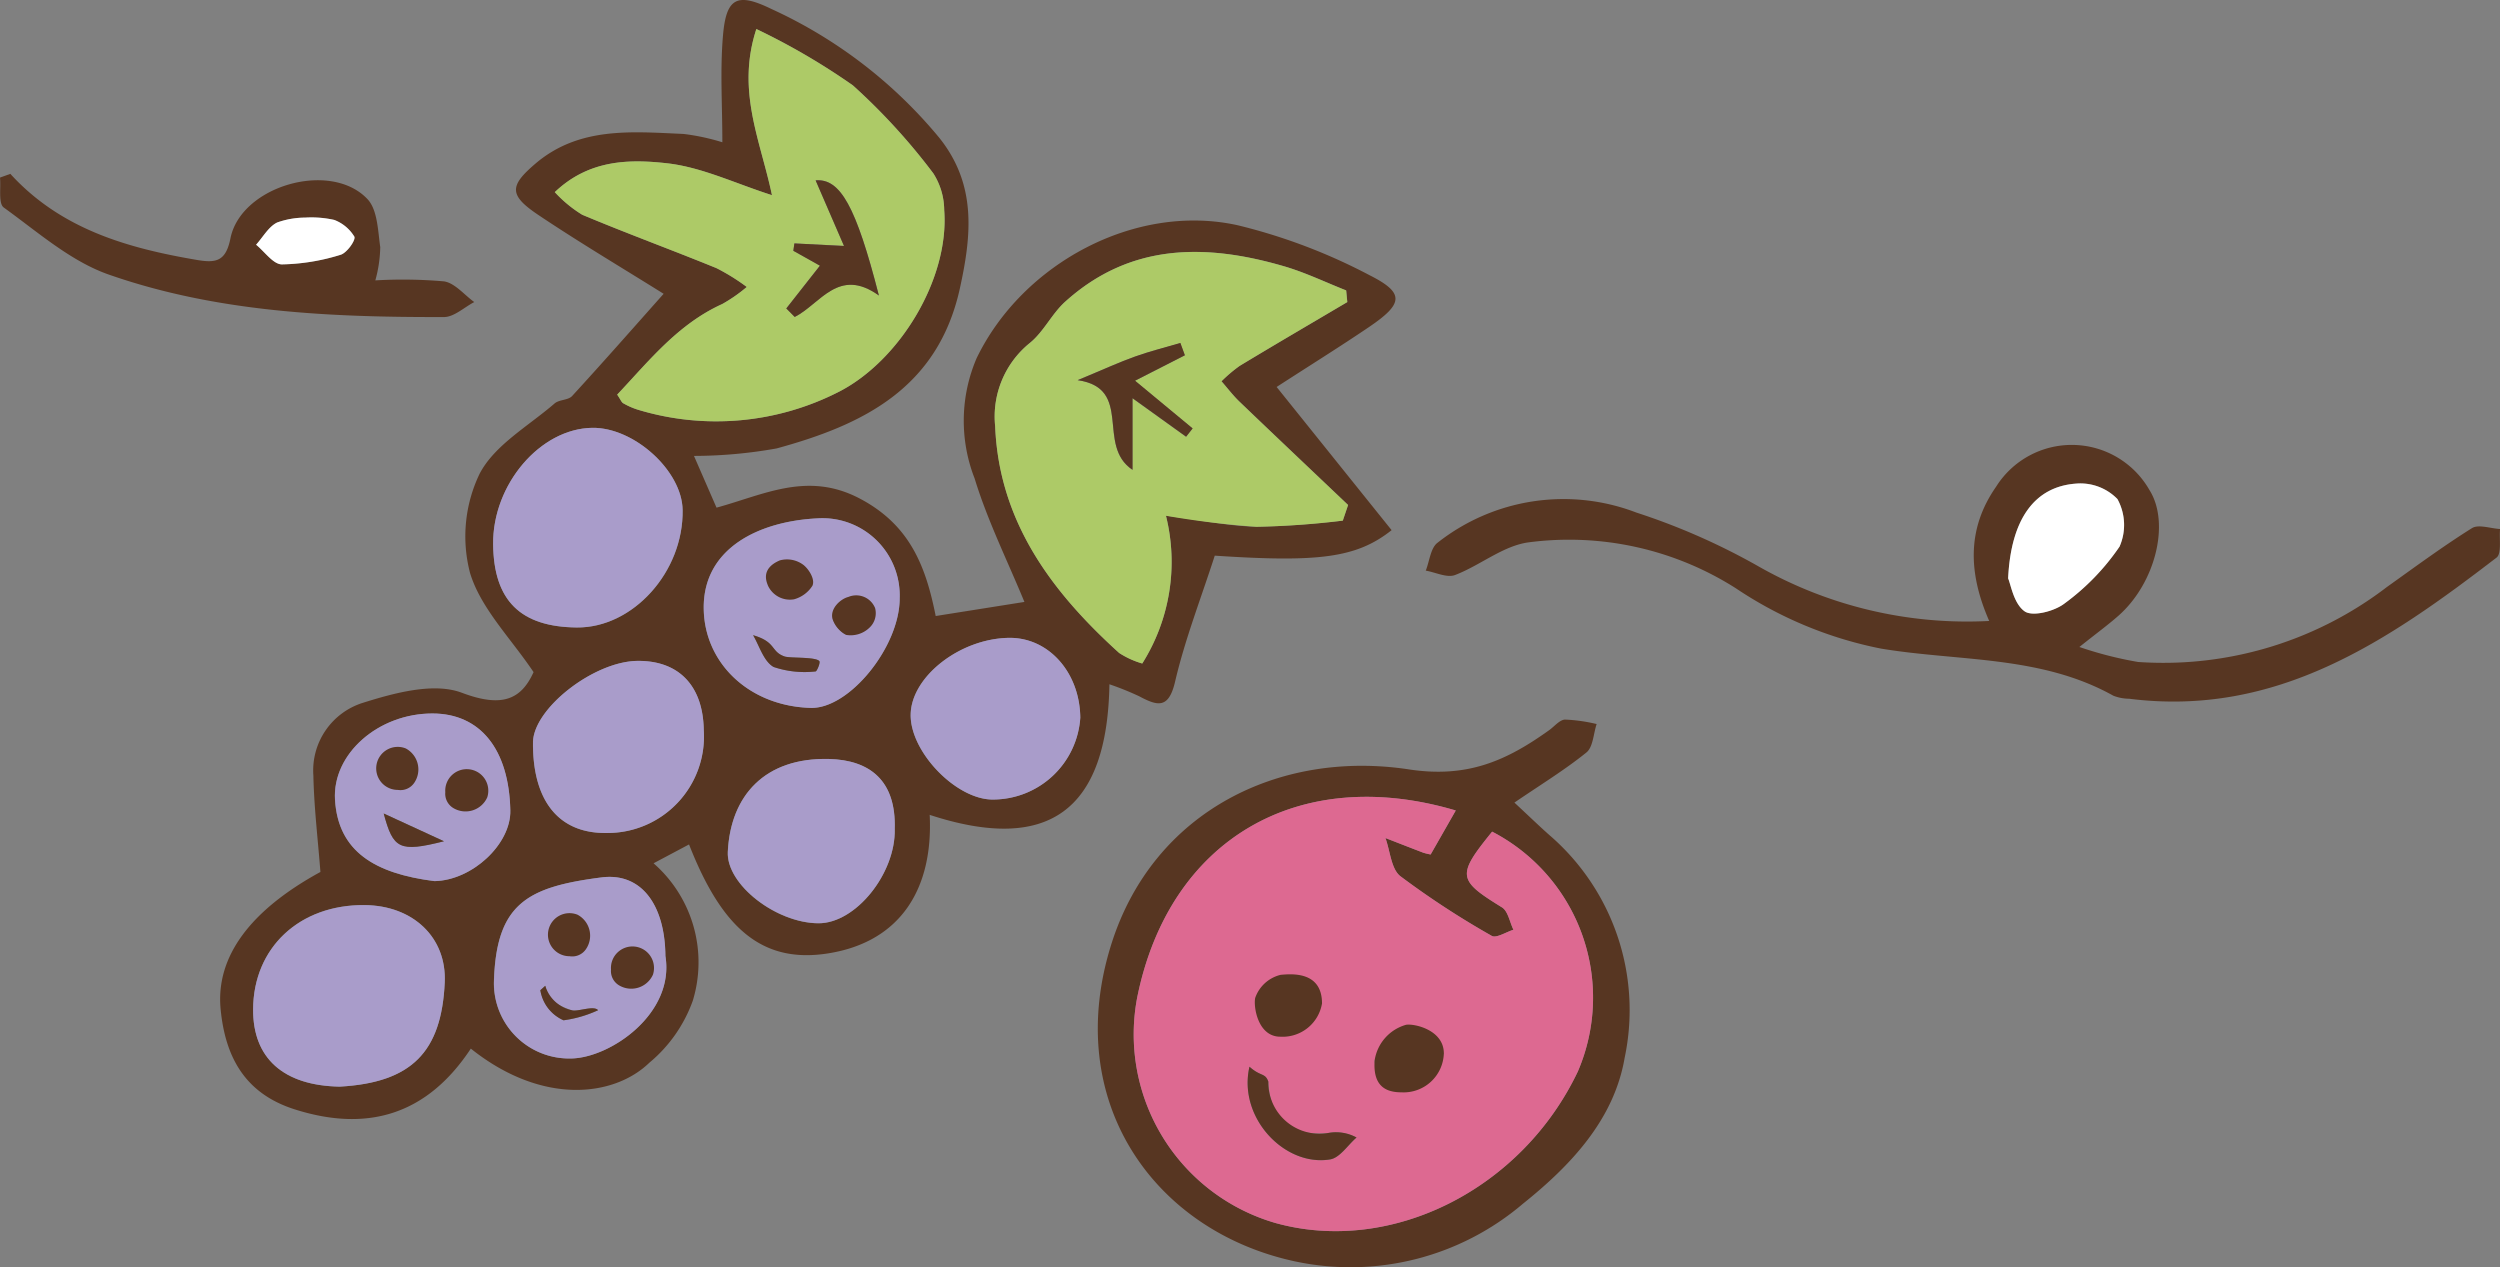 <svg xmlns="http://www.w3.org/2000/svg" width="142.001" height="71.992" viewBox="0 0 142.001 71.992"><rect x="0" y="0" width="142.001" height="71.992" fill="#808080" stroke="none"/><defs><style>.a{fill:#573622;}.b{fill:#adca67;}.c{fill:#a99cca;}.d{fill:#dd6991;}.e{fill:#fff;}</style></defs><path class="a" d="M369.719,761.675c-.121,7.185-3.472,9.622-10.209,7.418.208,4.189-1.65,7.206-5.747,7.864-3.8.613-6.077-1.466-7.922-6.185l-2.016,1.071a7.47,7.47,0,0,1,2.231,7.8,8.142,8.142,0,0,1-2.469,3.527c-1.991,1.931-6.066,2.452-10.141-.8-2.45,3.712-5.812,4.791-10.026,3.443-2.787-.894-3.92-2.943-4.185-5.677-.288-2.975,1.666-5.614,5.668-7.8-.148-1.9-.363-3.685-.4-5.472a4.027,4.027,0,0,1,2.81-4.135c1.792-.563,4.027-1.173,5.62-.573,2.271.858,3.368.4,4.077-1.171-1.31-1.948-3-3.625-3.608-5.631a8.207,8.207,0,0,1,.538-5.625c.844-1.637,2.779-2.718,4.266-4.006.26-.223.771-.179.992-.419,1.81-1.973,3.577-3.985,5.2-5.808-2.4-1.5-4.8-2.925-7.118-4.479-1.673-1.123-1.65-1.646-.167-2.912,2.487-2.12,5.479-1.816,8.414-1.689a12.534,12.534,0,0,1,2.206.473c0-2.1-.135-4.1.037-6.076.185-2.154.815-2.435,2.752-1.494a26.8,26.8,0,0,1,9.547,7.333c2.1,2.642,1.829,5.479,1.154,8.543-1.252,5.674-5.514,7.749-10.407,9.084a26.882,26.882,0,0,1-4.695.425l1.281,2.939c2.7-.737,5.174-2.075,8.133-.519,2.837,1.492,3.75,3.82,4.316,6.674l5.039-.8c-.952-2.314-2.089-4.6-2.829-7.016a9.009,9.009,0,0,1,.115-6.829c2.6-5.376,9.012-8.835,14.828-7.551a32.476,32.476,0,0,1,7.5,2.843c2.01,1.013,1.9,1.621-.038,2.937-1.673,1.133-3.389,2.2-5.25,3.406,2.162,2.691,4.347,5.414,6.531,8.133-1.992,1.583-4.168,1.839-10.045,1.448-.787,2.44-1.693,4.756-2.252,7.152-.365,1.568-.994,1.392-2.041.835A16.516,16.516,0,0,0,369.719,761.675Zm13.515-21.712-.067-.661c-1.169-.462-2.314-1.016-3.516-1.368-4.456-1.3-8.749-1.331-12.447,2.012-.76.687-1.223,1.716-2.014,2.348a5.372,5.372,0,0,0-1.96,4.727c.223,5.423,3.208,9.4,7.041,12.872a4.909,4.909,0,0,0,1.314.6,10.83,10.83,0,0,0,1.346-8.393c1.9.246,3.516.588,5.139.627a47.859,47.859,0,0,0,4.906-.35l.3-.888c-2.058-1.956-4.123-3.908-6.174-5.874-.367-.354-.679-.767-1.017-1.152a8.336,8.336,0,0,1,1.031-.875C379.146,742.363,381.193,741.169,383.233,739.963Zm-41.473,5.262c.2.294.246.433.338.485a4.087,4.087,0,0,0,.829.367,15.308,15.308,0,0,0,11.424-1.016c3.462-1.771,6.281-6.429,5.983-10.318a3.932,3.932,0,0,0-.617-2.087,35.229,35.229,0,0,0-4.572-5,38.3,38.3,0,0,0-5.481-3.2c-1.146,3.514.229,6.3.887,9.438-2.077-.662-3.973-1.585-5.949-1.81-2.127-.24-4.431-.227-6.387,1.637a7.238,7.238,0,0,0,1.558,1.285c2.523,1.06,5.1,2,7.63,3.035a11.751,11.751,0,0,1,1.717,1.067,8.894,8.894,0,0,1-1.389.967C345.2,741.223,343.555,743.327,341.76,745.225Zm-7.047,8.493c.033,3.2,1.541,4.7,4.749,4.731s6.074-3.17,6.014-6.681c-.038-2.223-2.756-4.689-5.129-4.658C337.389,747.15,334.681,750.325,334.714,753.718ZM326,784.53c4.07-.231,5.781-1.958,5.964-5.922.117-2.548-1.791-4.364-4.541-4.393-3.7-.038-6.32,2.406-6.343,5.91C321.062,782.915,322.8,784.473,326,784.53Zm31.8-27.712a4.388,4.388,0,0,0-4.685-4.568c-3.273.165-6.495,1.677-6.443,5.139.046,3.114,2.612,5.533,6.085,5.625C354.94,763.071,357.787,759.574,357.806,756.818Zm-13.305,20.3c-.023-2.916-1.369-4.764-3.633-4.472-4.225.544-5.983,1.489-6.108,5.945a4.275,4.275,0,0,0,4.375,4.339C341.345,782.905,345.032,780.4,344.5,777.118Zm-3.346-6.995a5.48,5.48,0,0,0,5.526-5.839c-.037-2.521-1.415-3.962-3.773-3.935-2.481.029-5.91,2.708-5.927,4.631C336.95,768.313,338.451,770.16,341.155,770.123Zm-9.772,2.733c2.141-.04,4.354-2.1,4.31-4.018-.077-3.475-1.71-5.5-4.427-5.5-3.069,0-5.687,2.289-5.531,4.9C325.911,771.177,328,772.429,331.383,772.856Zm26.143-2.958c.087-2.718-1.373-3.922-3.745-3.977-3.61-.085-5.579,2.054-5.735,5.277-.089,1.856,2.743,4.041,5.143,4.054C355.306,775.266,357.581,772.427,357.525,769.9Zm6.466-10.859c-2.789.056-5.545,2.223-5.56,4.375-.017,2.119,2.591,4.812,4.656,4.808a4.977,4.977,0,0,0,4.979-4.654C368.032,760.982,366.245,759,363.991,759.04Z" transform="translate(-306.703 -722.808)"/><path class="a" d="M368.792,748.777c.754.7,1.358,1.285,1.981,1.84a13.115,13.115,0,0,1,4.281,12.655c-.6,3.508-3.056,6.11-5.777,8.289a15.1,15.1,0,0,1-12.972,3.27c-7.993-1.731-13.251-9.113-10.386-18.08,2.387-7.458,9.507-10.982,16.886-9.859,3.354.512,5.581-.525,7.964-2.231.3-.214.591-.587.9-.6a9.352,9.352,0,0,1,1.794.254c-.185.552-.2,1.308-.583,1.617C371.65,746.925,370.29,747.753,368.792,748.777Zm-3.331.448c-8.978-2.66-16.269,1.679-18.088,10.586a11.156,11.156,0,0,0,7.862,12.849c6.556,1.814,13.976-1.91,17.161-8.614a10.617,10.617,0,0,0-4.87-13.62c-2.021,2.493-1.967,2.745.556,4.3.346.214.44.839.654,1.273-.419.129-.979.5-1.233.346a48.459,48.459,0,0,1-5.185-3.385c-.529-.412-.581-1.431-.852-2.171.717.279,1.435.56,2.154.835a3.859,3.859,0,0,0,.414.1Z" transform="translate(-282.773 -703.189)"/><path class="a" d="M386.823,745.948c-1.237-2.821-1.219-5.314.389-7.622a5.079,5.079,0,0,1,8.718.194c1.175,1.869.34,5.274-1.769,7.133-.594.523-1.237.992-2.217,1.773a21.4,21.4,0,0,0,3.337.852,20.874,20.874,0,0,0,14.136-4.262c1.593-1.135,3.168-2.3,4.824-3.339.375-.235,1.056.019,1.6.048-.058.556.1,1.389-.2,1.623-6.156,4.727-12.486,9.076-20.869,8.018a2.532,2.532,0,0,1-.9-.173c-4.116-2.3-8.764-1.939-13.193-2.675a22.663,22.663,0,0,1-8.245-3.425,17.651,17.651,0,0,0-11.791-2.608c-1.442.2-2.741,1.312-4.162,1.854-.458.173-1.1-.152-1.662-.25.214-.537.271-1.281.665-1.581a11.557,11.557,0,0,1,11.3-1.716,37.607,37.607,0,0,1,6.881,3.025A23.957,23.957,0,0,0,386.823,745.948Zm1.073-2.42c.152.342.315,1.433.939,1.871.45.318,1.69,0,2.262-.444a13.208,13.208,0,0,0,3.129-3.233,3.058,3.058,0,0,0-.119-2.7,2.939,2.939,0,0,0-2.339-.879C389.416,738.311,388.06,740.136,387.9,743.529Z" transform="translate(-273.835 -710.677)"/><path class="a" d="M313.293,727.943c2.873,3.146,6.654,4.222,10.63,4.895,1.092.185,1.617.04,1.873-1.235.6-2.977,5.689-4.447,7.783-2.225.571.606.592,1.792.725,2.731a7.472,7.472,0,0,1-.279,1.885,26.927,26.927,0,0,1,3.9.056c.617.092,1.148.766,1.719,1.175-.575.3-1.148.852-1.721.852-6.447.013-12.9-.268-19.036-2.412-2.173-.76-4.049-2.429-5.968-3.81-.315-.229-.154-1.119-.213-1.7Zm16.744,2.485a4.787,4.787,0,0,0-1.583.277c-.489.234-.808.829-1.2,1.264.487.394.969,1.11,1.462,1.117a11.844,11.844,0,0,0,3.337-.546c.354-.1.873-.829.783-1.031a2.287,2.287,0,0,0-1.144-.95A5.952,5.952,0,0,0,330.036,730.428Z" transform="translate(-312.706 -718.068)"/><path class="b" d="M362.1,733.1c-2.041,1.206-4.087,2.4-6.114,3.625a8.33,8.33,0,0,0-1.031.875c.339.384.65.8,1.017,1.152,2.05,1.966,4.116,3.918,6.174,5.874l-.3.888a47.807,47.807,0,0,1-4.906.35,51.715,51.715,0,0,1-5.139-.627,10.831,10.831,0,0,1-1.346,8.393,4.907,4.907,0,0,1-1.314-.6c-3.833-3.471-6.818-7.449-7.041-12.872a5.372,5.372,0,0,1,1.96-4.727c.79-.633,1.254-1.662,2.014-2.348,3.7-3.343,7.991-3.316,12.447-2.012,1.2.352,2.346.906,3.516,1.367Zm-15.315,4.437c3.187.473,1.023,3.7,3.114,5.095v-4.068l3.043,2.187.371-.471c-1.044-.864-2.089-1.729-3.271-2.71l2.831-1.444-.256-.7c-.858.254-1.731.469-2.571.771C349.153,736.509,348.286,736.911,346.789,737.532Z" transform="translate(-285.575 -715.941)"/><path class="b" d="M332.635,744.433c1.794-1.9,3.435-4,5.972-5.149a8.9,8.9,0,0,0,1.389-.967,11.734,11.734,0,0,0-1.717-1.067c-2.533-1.035-5.106-1.975-7.63-3.035a7.246,7.246,0,0,1-1.558-1.285c1.956-1.864,4.26-1.877,6.387-1.637,1.975.225,3.872,1.148,5.949,1.81-.658-3.137-2.033-5.924-.887-9.437a38.3,38.3,0,0,1,5.481,3.2,35.227,35.227,0,0,1,4.572,5,3.931,3.931,0,0,1,.617,2.087c.3,3.889-2.521,8.547-5.983,10.318a15.307,15.307,0,0,1-11.424,1.015,4.081,4.081,0,0,1-.829-.367C332.882,744.866,332.835,744.727,332.635,744.433ZM347.5,738.8c-1.306-5.089-2.2-6.658-3.594-6.541l1.612,3.725-2.818-.144-.06.419,1.51.846-1.91,2.429.479.483C344.171,739.288,345.206,737.154,347.5,738.8Z" transform="translate(-297.579 -722.017)"/><path class="c" d="M327.27,742.052c-.033-3.393,2.675-6.568,5.633-6.608,2.373-.031,5.091,2.435,5.129,4.658.06,3.512-2.82,6.712-6.014,6.681S327.3,745.251,327.27,742.052Z" transform="translate(-299.26 -711.143)"/><path class="c" d="M325.1,759.852c-3.2-.058-4.941-1.616-4.92-4.4.023-3.5,2.646-5.949,6.343-5.91,2.75.029,4.658,1.844,4.541,4.393C330.884,757.895,329.172,759.622,325.1,759.852Z" transform="translate(-305.803 -698.131)"/><path class="c" d="M344.619,742.688c-.019,2.756-2.866,6.252-5.043,6.2-3.473-.092-6.039-2.512-6.085-5.625-.052-3.462,3.169-4.974,6.443-5.139A4.388,4.388,0,0,1,344.619,742.688Zm-8.328,2.069c.358.592.6,1.487,1.167,1.806a5.49,5.49,0,0,0,2.383.252c.073,0,.285-.5.213-.585-.208-.254-1.669-.158-1.977-.265C337.278,745.684,337.622,745.142,336.291,744.757Zm6.493-.756.442-.785c-.454-.171-.958-.548-1.35-.456a1.79,1.79,0,0,0-1.035,1.016c-.079.2.483.927.735.917C341.988,744.677,342.382,744.253,342.784,744Z" transform="translate(-293.517 -708.678)"/><path class="a" d="M337.427,739.627c.308.219.717.837.537,1.21a1.807,1.807,0,0,1-1.039.764,1.372,1.372,0,0,1-1.479-.767c-.067-.181-.456-.965.669-1.443A1.548,1.548,0,0,1,337.427,739.627Z" transform="translate(-291.821 -707.561)"/><path class="c" d="M337.036,753.208c.531,3.287-3.156,5.787-5.366,5.812a4.276,4.276,0,0,1-4.375-4.339c.125-4.456,1.883-5.4,6.108-5.945C335.667,748.444,337.013,750.292,337.036,753.208Zm-6.826,1.683-.283.256a2.433,2.433,0,0,0,1.317,1.708,6.849,6.849,0,0,0,1.962-.573c-.244-.3-1.187.11-1.5,0C330.989,756.014,330.374,755.756,330.21,754.891Z" transform="translate(-299.238 -698.898)"/><path class="c" d="M332.623,752.1c-2.7.037-4.2-1.81-4.175-5.143.017-1.923,3.446-4.6,5.927-4.631,2.358-.027,3.737,1.414,3.773,3.935A5.48,5.48,0,0,1,332.623,752.1Z" transform="translate(-298.172 -704.787)"/><path class="c" d="M328.253,753.4c-3.383-.427-5.472-1.679-5.649-4.622-.156-2.61,2.462-4.9,5.531-4.9,2.718,0,4.35,2.027,4.427,5.5C332.607,751.3,330.393,753.361,328.253,753.4Zm-2.885-3.841c.54,2.016.887,2.217,3.425,1.577Z" transform="translate(-303.574 -703.353)"/><path class="c" d="M343.683,749.2c.056,2.529-2.219,5.368-4.337,5.354-2.4-.013-5.231-2.2-5.143-4.054.156-3.223,2.125-5.362,5.735-5.277C342.309,745.282,343.769,746.486,343.683,749.2Z" transform="translate(-292.861 -702.114)"/><path class="c" d="M345.162,741.647c2.254-.044,4.041,1.943,4.075,4.529a4.977,4.977,0,0,1-4.979,4.654c-2.066,0-4.674-2.689-4.656-4.808C339.617,743.871,342.373,741.7,345.162,741.647Z" transform="translate(-287.874 -705.416)"/><path class="d" d="M364.487,747.117l-1.427,2.5a3.826,3.826,0,0,1-.413-.1c-.719-.275-1.437-.556-2.154-.835.271.741.323,1.76.852,2.171a48.458,48.458,0,0,0,5.185,3.385c.254.15.814-.217,1.233-.346-.213-.435-.308-1.06-.654-1.273-2.523-1.556-2.577-1.808-.556-4.3a10.617,10.617,0,0,1,4.87,13.62c-3.185,6.7-10.6,10.428-17.161,8.614A11.156,11.156,0,0,1,346.4,757.7C348.219,748.8,355.51,744.457,364.487,747.117Zm-11.716,14.553c-.671,2.889,2,5.7,4.583,5.27.554-.092,1-.814,1.5-1.244a2.428,2.428,0,0,0-1.544-.269c-1.483.154-3.325-.167-3.466-2.9C353.663,762,353.409,762.247,352.771,761.671Zm11.039-.754c-1.092-.658-1.833-1.437-2.283-1.294a2.839,2.839,0,0,0-1.646,1.683c-.108.375,1.052,1.6,1.335,1.512A10.924,10.924,0,0,0,363.81,760.917Zm-6.92-2.839c-1.021-.673-1.654-1.413-2.225-1.369a1.986,1.986,0,0,0-1.244,1.523,1.915,1.915,0,0,0,1.36,1.348C355.371,759.561,355.937,758.8,356.89,758.078Z" transform="translate(-281.799 -701.081)"/><path class="e" d="M372.013,742.477c.163-3.393,1.519-5.218,3.871-5.383a2.939,2.939,0,0,1,2.339.879,3.058,3.058,0,0,1,.119,2.7,13.206,13.206,0,0,1-3.129,3.233c-.571.442-1.812.762-2.262.444C372.328,743.91,372.165,742.819,372.013,742.477Z" transform="translate(-257.951 -709.625)"/><path class="e" d="M323.054,729.235a5.953,5.953,0,0,1,1.652.131,2.287,2.287,0,0,1,1.144.95c.09.2-.429.931-.783,1.031a11.848,11.848,0,0,1-3.337.546c-.492-.008-.975-.723-1.462-1.118.394-.435.713-1.029,1.2-1.263A4.788,4.788,0,0,1,323.054,729.235Z" transform="translate(-305.723 -716.875)"/><path class="a" d="M344.535,735.05c1.5-.621,2.364-1.023,3.26-1.342.84-.3,1.714-.517,2.571-.771l.256.7-2.831,1.444c1.183.981,2.227,1.846,3.271,2.71l-.371.471-3.043-2.187v4.068C345.558,738.75,347.722,735.523,344.535,735.05Z" transform="translate(-283.32 -713.458)"/><path class="a" d="M341.188,734.68c-2.294-1.65-3.329.485-4.781,1.217l-.479-.483,1.91-2.429-1.51-.846.06-.419,2.818.144-1.612-3.725C338.99,728.022,339.882,729.591,341.188,734.68Z" transform="translate(-291.266 -717.893)"/><path class="a" d="M334.947,741.568c1.331.385.987.927,1.787,1.208.308.108,1.769.012,1.977.265.071.087-.14.587-.213.585a5.489,5.489,0,0,1-2.383-.252C335.547,743.055,335.3,742.16,334.947,741.568Z" transform="translate(-292.172 -705.489)"/><path class="a" d="M339.407,742.221a1.533,1.533,0,0,1-1.333.412,1.594,1.594,0,0,1-.773-.919c-.142-.6.485-1.135.9-1.235a1.156,1.156,0,0,1,1.523.631A1.127,1.127,0,0,1,339.407,742.221Z" transform="translate(-290.018 -706.571)"/><path class="a" d="M328.946,751.922a2.011,2.011,0,0,0,1.5,1.387c.31.113,1.252-.292,1.5,0a6.848,6.848,0,0,1-1.962.573,2.218,2.218,0,0,1-1.318-1.708Z" transform="translate(-297.974 -695.93)"/><path class="a" d="M324.038,746.834l3.425,1.577C324.925,749.052,324.578,748.85,324.038,746.834Z" transform="translate(-302.244 -700.627)"/><path class="a" d="M349.658,754.312c.639.577.892.329,1.071.852a2.906,2.906,0,0,0,3.466,2.9,2.428,2.428,0,0,1,1.544.269c-.5.431-.944,1.152-1.5,1.244C351.657,760.008,348.987,757.2,349.658,754.312Z" transform="translate(-278.687 -693.723)"/><path class="a" d="M357.24,754.7a2.286,2.286,0,0,1-2.408,2.214c-.837,0-1.64-.308-1.521-1.825a2.485,2.485,0,0,1,1.785-2.012C355.561,753,357.24,753.367,357.24,754.7Z" transform="translate(-275.229 -694.869)"/><path class="a" d="M353.583,753.238a2.269,2.269,0,0,1-2.371,1.889c-1.289,0-1.533-1.737-1.423-2.208a2.037,2.037,0,0,1,1.452-1.308C351.811,751.567,353.583,751.376,353.583,753.238Z" transform="translate(-278.492 -696.242)"/><path class="a" d="M325.038,747.308a1.222,1.222,0,1,1,.45-2.356,1.351,1.351,0,0,1,.479,1.96A.947.947,0,0,1,325.038,747.308Z" transform="translate(-302.442 -702.441)"/><path class="a" d="M325.858,746.83a1.223,1.223,0,1,1,2.383.291,1.35,1.35,0,0,1-1.923.61A.947.947,0,0,1,325.858,746.83Z" transform="translate(-300.565 -701.831)"/><path class="a" d="M330.112,752.221a1.223,1.223,0,1,1,.45-2.358,1.35,1.35,0,0,1,.477,1.96A.94.94,0,0,1,330.112,752.221Z" transform="translate(-297.759 -697.907)"/><path class="a" d="M330.752,752.066a1.223,1.223,0,1,1,2.383.29,1.35,1.35,0,0,1-1.923.609A.946.946,0,0,1,330.752,752.066Z" transform="translate(-296.047 -696.996)"/></svg>